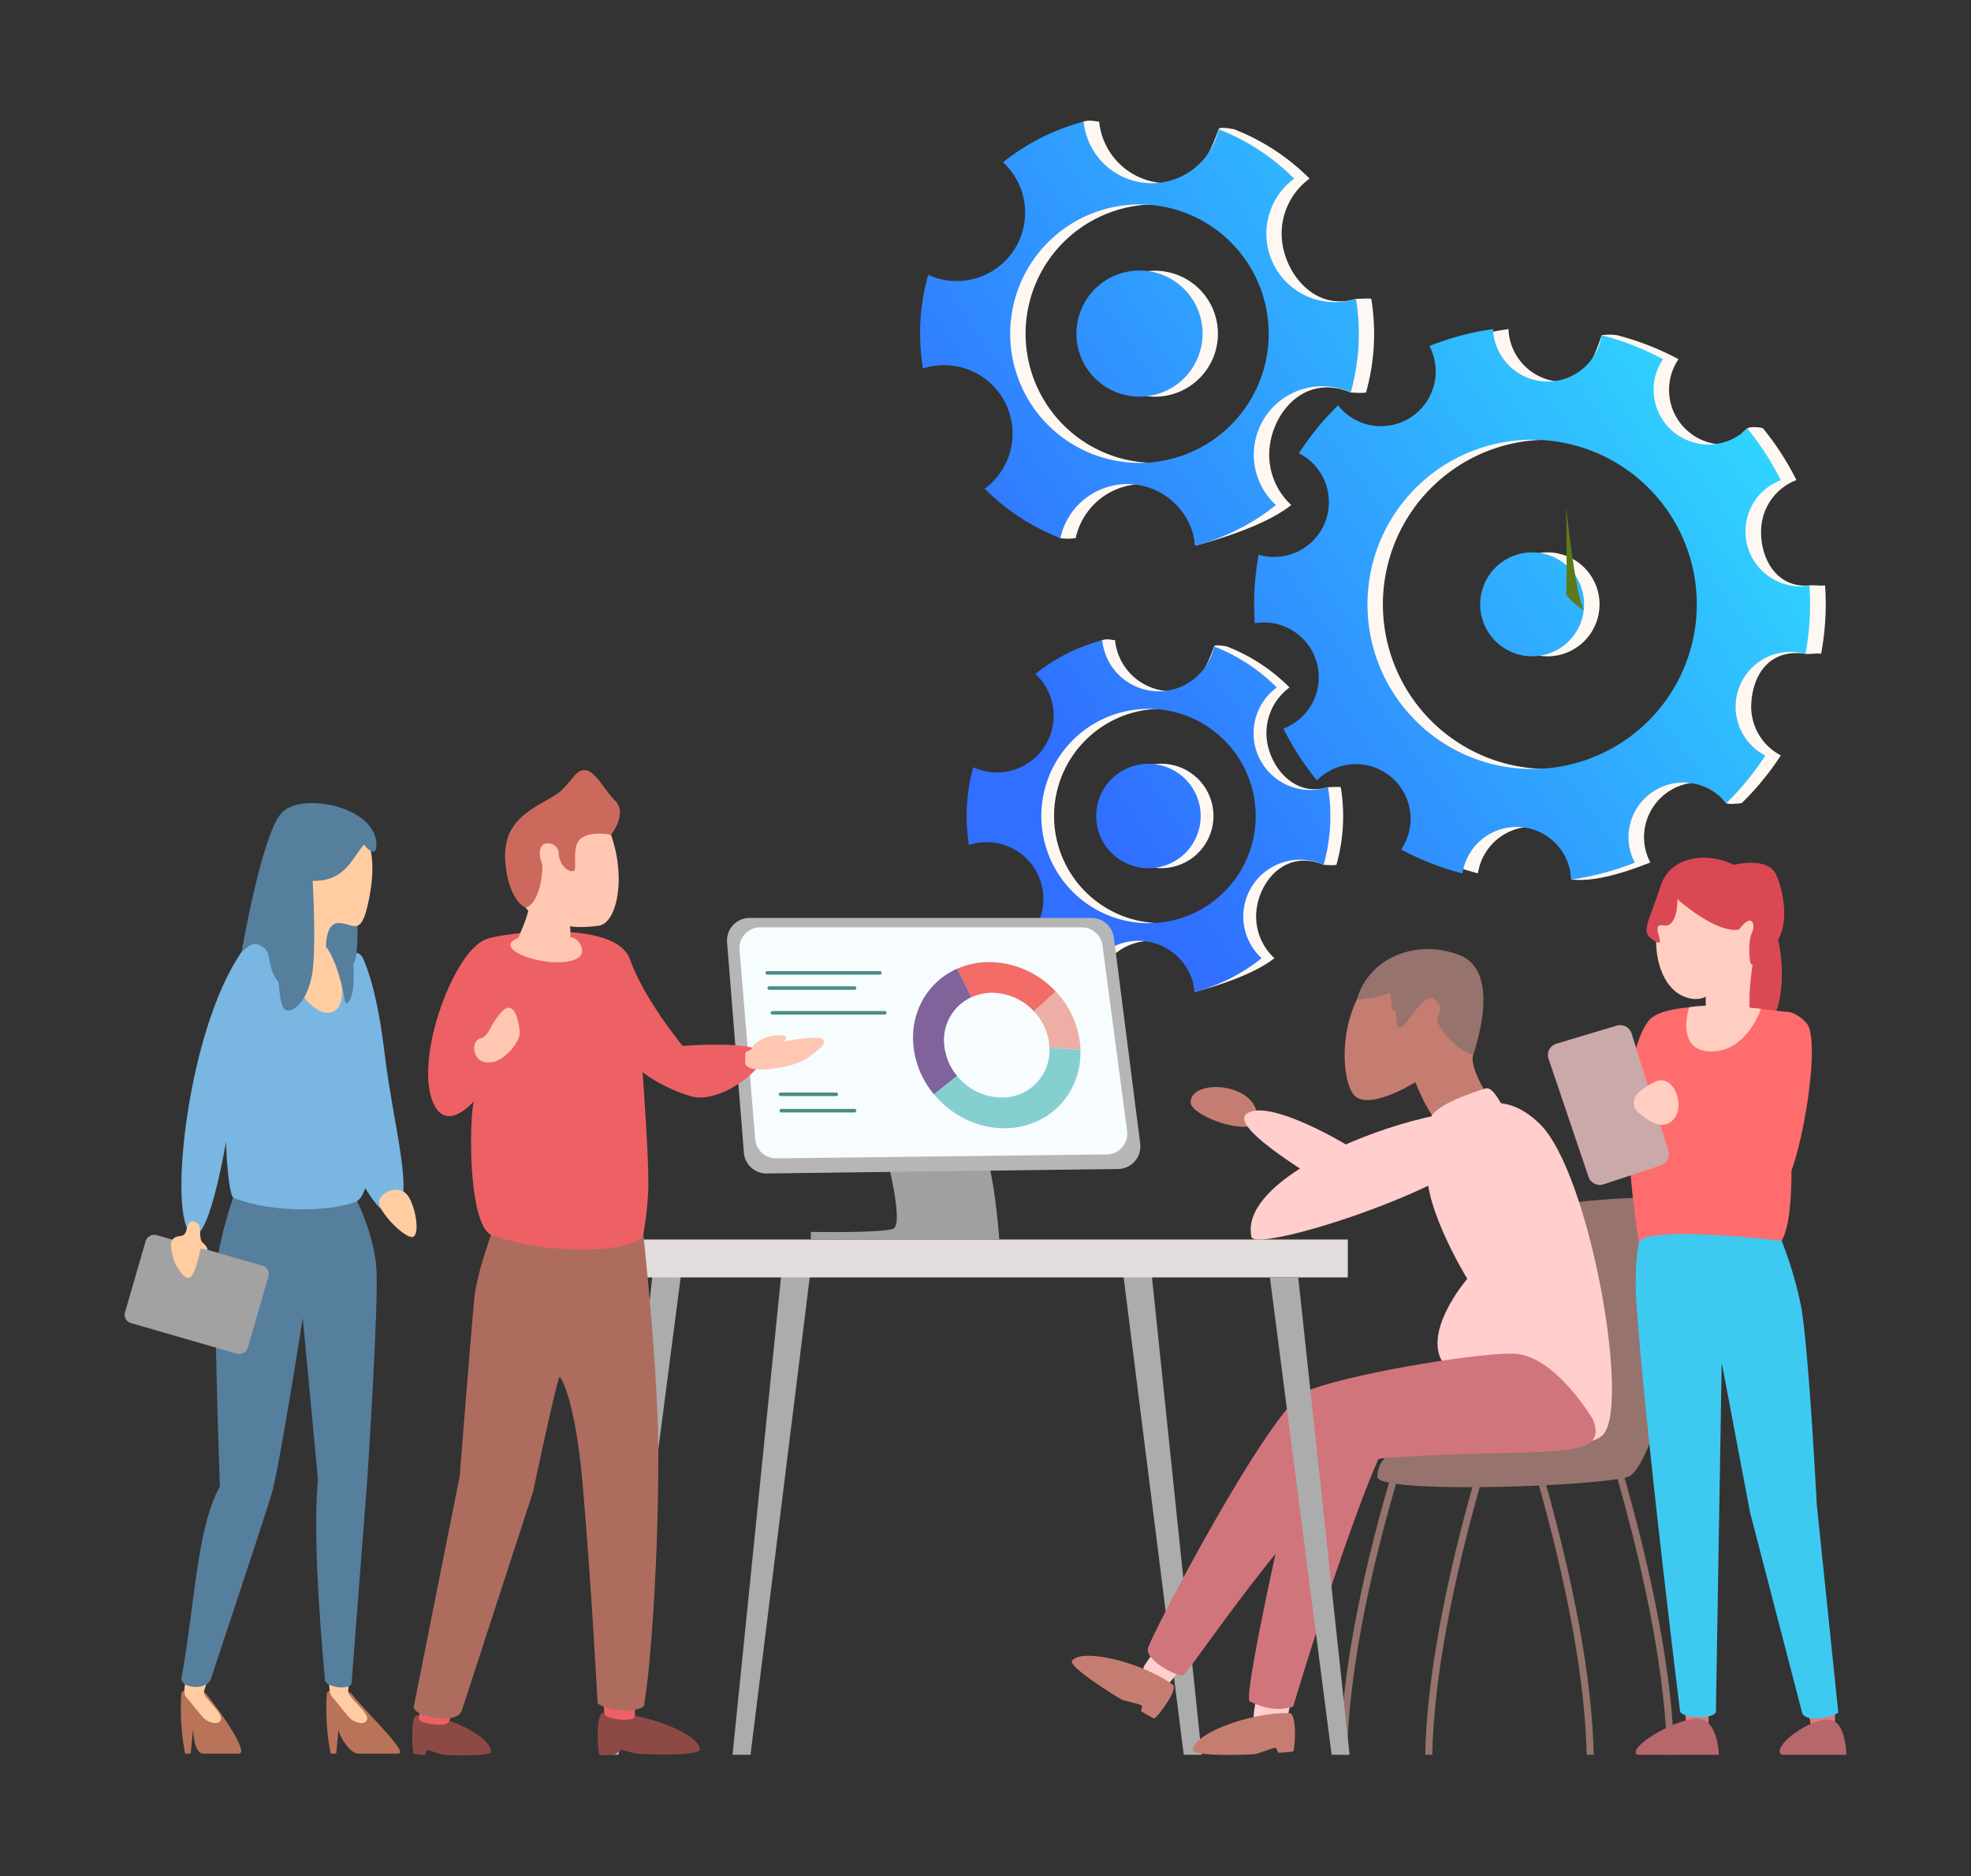 <?xml version="1.0" encoding="utf-8"?>
<svg xmlns="http://www.w3.org/2000/svg" data-name="Layer 1" id="Layer_1" viewBox="0 0 1000 952.01">
  <rect x="0" y="0" width="1000" height="952.01" fill="#333333" stroke="none"/>
  <defs>
    <linearGradient gradientUnits="userSpaceOnUse" id="__20" x1="444.59" x2="900.86" y1="261.55" y2="-53.65">
      <stop offset=".01" stop-color="#306fff"/>
      <stop offset="1" stop-color="#30ffff"/>
    </linearGradient>
    <linearGradient href="#__20" id="__20-2" x1="444.59" x2="900.86" y1="261.55" y2="-53.65"/>
    <linearGradient href="#__20" id="__20-3" x1="560.54" x2="1016.81" y1="429.39" y2="114.19"/>
    <linearGradient href="#__20" id="__20-4" x1="560.54" x2="1016.81" y1="429.39" y2="114.19"/>
    <linearGradient href="#__20" id="__20-5" x1="573.2" x2="1029.47" y1="447.71" y2="132.51"/>
    <linearGradient href="#__20" id="__20-6" x1="573.2" x2="1029.47" y1="447.71" y2="132.51"/>
    <style>.cls-1{fill:#fff8f2}.cls-9{fill:#acacac}.cls-11{fill:#c67d71}.cls-12{fill:#96736d}.cls-13{fill:#ffcecd}.cls-14{fill:#d1757c}.cls-15{fill:#da4953}.cls-16{fill:#df7b7c}.cls-17{fill:#ff6c6d}.cls-18{fill:#ffcec1}.cls-20{fill:#b7666b}.cls-25{fill:#4a8c87}.cls-30{fill:#8d4a45}.cls-31{fill:#ed6165}.cls-33{fill:#ffc7b2}.cls-35{fill:#b97358}.cls-36{fill:#ffcda1}.cls-37{fill:#79b6e1}.cls-38{fill:#567e9d}</style>
  </defs>
  <path class="cls-1" d="M664.42 90.63a111.1 111.1 0 0 0-38.35-25.06c-2.42-.42-7.38-1.3-7.83 0-4.94 14.31-12.17 28.23-28 27.34a34.73 34.73 0 0 1-32.58-31.17c-3.16-.32-5-1-7.83 0-11.83 4.16-23.48 12.94-33.12 20.61a34.75 34.75 0 0 1-25.52 60.21c-4.44-.25-6.83 42.53-2.4 42.77A34.75 34.75 0 0 1 507.42 248c5.33 5.32 20.74 19.37 30.53 25.06a26.15 26.15 0 0 0 7.82 0 34.72 34.72 0 0 1 35.87-27.34c17.3 1 23.07 14.46 24.75 31.18 15.11-4 36.8-11.11 48.74-20.62A34.71 34.71 0 0 1 644 228.83c1.07-19.15 17.83-39.54 41.23-29.65 4.43.24 6 .31 7.83 0a109.73 109.73 0 0 0 2.66-47.54c-2.87-.38-6.38.13-7.83 0-22.19 7-38.68-15.8-37.6-34.95a34.66 34.66 0 0 1 14.13-26.06ZM651.4 173a65.58 65.58 0 1 1-61.81-69.15A65.58 65.58 0 0 1 651.4 173Z"/>
  <circle class="cls-1" cx="585.92" cy="169.33" r="31.96" transform="rotate(-80.33 585.952 169.314)"/>
  <path d="M656.59 90.63a111.1 111.1 0 0 0-38.35-25.06 34.7 34.7 0 0 1-68.45-3.83 110.93 110.93 0 0 0-40.91 20.61 34.72 34.72 0 0 1-37.94 57.13 109.47 109.47 0 0 0-2.67 47.52 34.73 34.73 0 0 1 31.32 61A111 111 0 0 0 538 273.08a34.69 34.69 0 0 1 68.44 3.84 111.23 111.23 0 0 0 40.92-20.62 34.71 34.71 0 0 1 37.94-57.12 109.73 109.73 0 0 0 2.66-47.54 34.73 34.73 0 0 1-31.32-61Zm-13 82.37a65.58 65.58 0 1 1-61.81-69.15A65.58 65.58 0 0 1 643.57 173Z" style="fill:url(#__20)"/>
  <path d="M546.19 167.54a32 32 0 1 1 30.11 33.69 31.95 31.95 0 0 1-30.11-33.69Z" style="fill:url(#__20-2)"/>
  <path class="cls-1" d="M654.26 348.84a92.07 92.07 0 0 0-31.8-20.78c-2-.35-6.12-1.08-6.49 0-4.1 11.87-10.1 23.41-23.25 22.67a28.79 28.79 0 0 1-27-25.85c-2.62-.26-4.15-.83-6.49 0-9.78 3.45-19.45 10.73-27.44 17.09a28.81 28.81 0 0 1-21.16 49.93c-3.68-.2-5.67 35.27-2 35.47a28.81 28.81 0 0 1 15.45 52c4.42 4.42 17.2 16.06 25.31 20.79a21.61 21.61 0 0 0 6.49 0 28.8 28.8 0 0 1 29.74-22.68c14.36.81 19.14 12 20.53 25.86 12.53-3.3 30.52-9.21 40.42-17.1a28.75 28.75 0 0 1-9.21-22.78c.89-15.88 14.78-32.78 34.18-24.59 3.68.21 5 .26 6.5 0a90.95 90.95 0 0 0 2.21-39.42c-2.38-.32-5.3.11-6.49 0-18.41 5.77-32.08-13.1-31.19-29a28.76 28.76 0 0 1 11.69-21.61Zm-10.8 68.3a54.38 54.38 0 1 1-51.25-57.34 54.38 54.38 0 0 1 51.25 57.34Z"/>
  <circle class="cls-1" cx="589.17" cy="414.1" r="26.5" transform="rotate(-62.63 589.138 414.097)"/>
  <path d="M647.77 348.84A92.07 92.07 0 0 0 616 328.06a28.77 28.77 0 0 1-56.76-3.18A92.06 92.06 0 0 0 525.28 342a28.79 28.79 0 0 1-31.47 47.37 90.95 90.95 0 0 0-2.21 39.42 28.8 28.8 0 0 1 26 50.59 92.09 92.09 0 0 0 31.8 20.79 28.77 28.77 0 0 1 56.76 3.18 92.08 92.08 0 0 0 33.93-17.1 28.79 28.79 0 0 1 31.46-47.37 90.75 90.75 0 0 0 2.22-39.42 28.8 28.8 0 0 1-26-50.59ZM637 417.14a54.38 54.38 0 1 1-51.25-57.34A54.38 54.38 0 0 1 637 417.14Z" style="fill:url(#__20-3)"/>
  <path d="M556.21 412.61a26.5 26.5 0 1 1 25 27.95 26.5 26.5 0 0 1-25-27.95Z" style="fill:url(#__20-4)"/>
  <path class="cls-1" d="M873.15 225.54a27.72 27.72 0 0 1-21.55-43.27 139.93 139.93 0 0 0-31.12-12.15 26.6 26.6 0 0 0-7.83 0c-4 11.46-8.44 24.3-21.15 23.59A27.79 27.79 0 0 1 765.34 167a140.12 140.12 0 0 0-32.29 8.59 27.73 27.73 0 0 1-26.24 40.6c-8.23-.47-29.08 113.67-29.94 129-.63 11.3 12.08 42.1 20.32 42.56a27.72 27.72 0 0 1 21.54 43.27 139.93 139.93 0 0 0 31.12 12.15 27.8 27.8 0 0 1 29-23.59c14.45.81 17.74 12.52 18.34 26.68 12.35 1.68 29.86-4.51 40.11-8.59a27.6 27.6 0 0 1-3.16-14.31 27.89 27.89 0 0 1 29.4-26.29c7.12.4 7.65 5.8 12.31 10.48.73.74 5.94.28 7.82 0a141.13 141.13 0 0 0 19.85-24.22 27.86 27.86 0 0 1-15-26.28c.86-15.38 9.77-28 27.61-25.24 2.07.32 5.89-.54 7.83 0a137.35 137.35 0 0 0 2-34.75c-2 .33-5.74-.21-7.83 0-16.53 1.66-25.43-13.66-24.57-29a27.86 27.86 0 0 1 17.87-24.44 141.27 141.27 0 0 0-17-26.29c-2.32-.81-6.9-.72-7.83 0-5.21 4.02-6.49 8.6-13.45 8.21Zm-4.58 85.82a83.54 83.54 0 1 1-78.73-88.08 83.52 83.52 0 0 1 78.73 88.08Z"/>
  <path class="cls-1" d="M811.49 308.16a26.37 26.37 0 1 1-24.85-27.8 26.37 26.37 0 0 1 24.85 27.8Z"/>
  <path d="M865.32 225.54A27.9 27.9 0 0 1 839 196.13a27.56 27.56 0 0 1 4.75-13.86 140 140 0 0 0-31.13-12.15 27.73 27.73 0 0 1-55.11-3.12 140 140 0 0 0-32.28 8.59 27.77 27.77 0 0 1-46.38 30.12A141.07 141.07 0 0 0 659 230a27.83 27.83 0 0 1-20.42 51.52 140.37 140.37 0 0 0-2.07 17.31 138.81 138.81 0 0 0 .13 17.44 27.48 27.48 0 0 1 6.11-.37 27.86 27.86 0 0 1 8.41 53.84 141.32 141.32 0 0 0 17 26.29 27.76 27.76 0 0 1 42.74 35.07 139.93 139.93 0 0 0 31.1 12.15 27.74 27.74 0 0 1 55.15 3.09 140 140 0 0 0 32.28-8.59 27.6 27.6 0 0 1-3.16-14.31 27.8 27.8 0 0 1 49.54-15.81 141.07 141.07 0 0 0 19.84-24.22 27.86 27.86 0 0 1 14.38-52.57 28.38 28.38 0 0 1 6 1.05 137.35 137.35 0 0 0 1.97-34.75 27.48 27.48 0 0 1-6.11.37 27.86 27.86 0 0 1-8.41-53.84 141.83 141.83 0 0 0-17-26.29 27.73 27.73 0 0 1-21.16 8.16Zm-4.57 85.82A83.54 83.54 0 1 1 782 223.28a83.54 83.54 0 0 1 78.75 88.08Z" style="fill:url(#__20-5)"/>
  <path d="M803.66 308.16a26.36 26.36 0 1 1-24.85-27.8 26.37 26.37 0 0 1 24.85 27.8Z" style="fill:url(#__20-6)"/>
  <path d="M794.57 301.4c.6-10.37 0-44.39 0-44.39s4.47 43.53 8.94 52.7c-2.92-2.01-7.72-5.51-8.94-8.31Z" style="fill:#5d7a1b"/>
  <path class="cls-9" d="M609.69 890.49h-9.12l-32-254.35h14.64l26.48 254.35zM304.75 890.49h9.12l32.72-251.88h-14.64l-27.2 251.88zM371.66 890.49h9.12l30.36-244.85H396.5l-24.84 244.85z"/>
  <path d="M311.02 629h372.8v19.24h-372.8z" style="fill:#e2dcdc"/>
  <path class="cls-11" d="M686.21 554.75c6.53 10.36 31.9-5.57 31.9-5.57s8.74 22.81 16.26 23.56 22.72-13 22.72-13-12.15-17.62-9.62-24.71 15.7-56.2-25.82-51.64-44.04 57.69-35.44 71.36Z"/>
  <path class="cls-12" d="M790 611.28s71.34-10.16 74.45 4.14-23.86 129.14-38.38 134c-10.12 3.36-67.81 6.4-101.95 4.88-14.87-.66-25.37-2.19-25.34-4.92.23-25.17 61.14-20.58 61.14-20.58s8.84-115.08 30.08-117.52Z"/>
  <path class="cls-12" d="m726.67 890.53-3.58-.08c.8-38.18 9.83-87.32 26.83-146.06.76-2.64 1.25-4.33 1.37-4.89l3.5.75c-.12.59-.63 2.36-1.44 5.14-16.91 58.44-25.89 107.27-26.68 145.14ZM683.46 890.53l-3.58-.08c.8-38.11 9.49-85.71 25.83-141.48.76-2.58 1.24-4.22 1.36-4.79l3.51.75c-.13.6-.64 2.34-1.43 5.05-16.26 55.46-24.9 102.75-25.69 140.55ZM805 890.53c-.79-37.9-9.74-86.75-26.59-145.18-.79-2.76-1.29-4.51-1.42-5.1l3.5-.75c.12.56.61 2.23 1.36 4.85 16.94 58.74 25.93 107.9 26.73 146.1ZM845.8 890.53c-.79-37.88-9.73-86.71-26.58-145.15-.8-2.77-1.3-4.54-1.43-5.13l3.5-.75c.12.56.61 2.24 1.37 4.89 16.93 58.73 25.92 107.88 26.72 146.06Z"/>
  <path class="cls-13" d="M725.2 588.16c6.79-18.42 30.54-42.74 56-17.85s46.51 144.5 31.8 158.08-65.18-18.93-79.32-34.76 10.75-44.69 10.75-44.69-26.02-42.36-19.23-60.78ZM638.07 857.7s-2.37 12.27-2 13.55c1 3 16.32 1.2 17.35-1.11.58-1.31 2.69-13.33 2.69-13.33Z"/>
  <path class="cls-11" d="M654.16 869.33c-20.61-.46-49 10.82-49 18.66 0 2.62 16.15 3 31.27 2.21 1.7-.09 9.05-3.2 10.55-3.3.93-.07 1 2.66 1.88 2.59 4.35-.37 7-.37 7.29-.83 1.03-2 1.9-19.34-1.99-19.33Z"/>
  <path class="cls-13" d="M586.71 836.48s-6.16 8.37-6.54 9.66c-.89 3 11 9 13.19 7.65 1.21-.76 7.12-9.27 7.12-9.27Z"/>
  <path class="cls-11" d="M594.94 854.83c-16.8-11.94-46.66-18.54-51.06-12-1.47 2.17 11.7 11.51 24.66 19.36 1.45.88 9.28 2.43 10.59 3.18.8.47-.63 2.8.1 3.2 3.81 2.13 6 3.65 6.5 3.4 2-1.1 12.44-14.97 9.21-17.14Z"/>
  <path class="cls-14" d="M808.4 720.68c8 22-25.62 13.5-105.82 19.2C673.37 742 604.39 847.64 600.48 850c-2.66 1.56-20.36-7.92-17.91-13.87 1.09-5.63 61.95-122 80-130s83.22-19.35 104.75-19.24 41.08 33.79 41.08 33.79Z"/>
  <path class="cls-14" d="M661.57 724.18s-32 137.22-27.47 139.26c4.4 2.12 12.84 5.66 22 2.58 0 0 38.89-130.3 54.51-145.92s-49.04 4.08-49.04 4.08Z"/>
  <path class="cls-9" d="M684.73 890.49h-9.12l-31.32-242.26h14.38l26.06 242.26z"/>
  <path class="cls-13" d="M634.94 627.67c2 9 122.91-29.4 128.31-55.8s-137.31 15.6-128.31 55.8Z"/>
  <path class="cls-11" d="M604.07 559.35c0 7.39 33.83 19 33.83 7.81.01-18-33.83-20-33.83-7.81Z"/>
  <path class="cls-13" d="M753 579.09c2.68 7.17-68 29.54-75.34 25.11s-53.78-31.54-45.42-38.76C642.73 556.34 686 582 688 584.22s54.14-34.22 65-5.13Z"/>
  <path class="cls-13" d="M761.69 559.88c-.53 0-4.31-8.49-7.8-7.58s-27.95 8.82-28.1 15.8 31.9 0 31.9 0Z"/>
  <path class="cls-12" d="M688.42 507.23s12.45-.92 15.49-3 1 8.69 3.24 8.46 0 9.08 3.24 8.88 11.55-18.23 17.22-14.58 1.82 8.91 1.82 8.91c-2.08 4.22 10.51 18.28 18 19.11 0 0 15.32-41.34-6.63-50.18s-46.56 1.25-52.38 22.4Z"/>
  <path class="cls-15" d="M877.36 439.41s17.67-5.2 23.15 3.3c2.45 3.79 8.34 22.6 1.65 34.1 4.71 21.4-.49 39-3.1 39h-16.32c-1.74-29.47 9.08-67.63-5.38-76.4Z"/>
  <path class="cls-16" d="M866.85 863.43v11.32l-11.44-.81-.92-10.51h12.36z"/>
  <path class="cls-17" d="M836.2 518.3c9.86-13.65 71.66-4.58 71.66-4.58-1.17 47.06 5.25 99.75-3.94 115.91l-72.4 1s-14.8-85.36 4.68-112.33Z"/>
  <path class="cls-16" d="M931 863.02v10.66l-12.18 1.48-2.95-12.14H931z"/>
  <path class="cls-18" d="M857 511.15c9.2-1.65 22.47-.67 36.44.77 0 0-7.19 21.94-25.47 21.66S857 511.15 857 511.15Z"/>
  <path d="M903.92 629.63a199.18 199.18 0 0 1 9.62 32.07c3.93 18.52 8.21 101.77 8.21 101.77l10.93 105.62c-3.74 2.54-15.33 5-18.23.54l-26.52-102-14.41-76.15-2.94 176.92c0 4.17-17.21 3.72-18.19 0 0 0-17.84-143.95-22.19-207.92-1-14.74.68-28.19 1.32-29.9 3.42-9.15 72.4-.95 72.4-.95Z" style="fill:#3ecaf0"/>
  <path class="cls-20" d="M872.09 890.49h-41.46c-5.27-3.68 18.73-17.94 30-18.37 11.16-.42 11.46 18.37 11.46 18.37ZM936.76 890.49H904c-5.42-3.55 11.35-16.77 22.5-17.88 10.27-1.02 10.26 17.88 10.26 17.88Z"/>
  <path class="cls-17" d="M916.4 519c8.52 8.68-3.91 78.65-12.67 84.2 0 0-81-34.76-66.54-47.25s50.06 17 50.06 17S889.92 492 916.4 519Z"/>
  <path class="cls-18" d="M852.85 505c7.78 3.94 12.57.74 12.57.74V519l22.73-2c-3.28-24.91 9.06-45.79-1.71-61.47-7.43-17-38.09-21.54-44.22 5.23-6.08 26.55 3.05 40.39 10.63 44.24Z"/>
  <path class="cls-15" d="M851.07 456.33s19.32 17.4 31.16 15.39c0 0 4.38-5.83 6.3-4.33s1 4.56.08 6.65c-1.73 3.31-1.29 16.48.37 15.47 2.85-1.73 7.43-23.72 3.45-36.44-6.37-20.41-42.65-25.3-49.7-4s-10.67 23.8-3.33 28.38-3.12-9.35 4.44-7.84 7.23-13.28 7.23-13.28Z"/>
  <path d="m813.57 601 29-9.56a6.05 6.05 0 0 0 3.88-7.56l-18.65-59.42a6.05 6.05 0 0 0-7.51-4l-30.6 9.17a6 6 0 0 0-4 7.74l20.24 59.8a6.06 6.06 0 0 0 7.64 3.83Z" style="fill:#caa9ab"/>
  <path class="cls-18" d="M831.16 554.62a6.73 6.73 0 0 0 .31 10.19c5 4.1 11.42 8.62 16.76 4.07 7.57-6.44 1.26-24.4-8.41-20a33.4 33.4 0 0 0-8.66 5.74Z"/>
  <path d="M447.78 579.17s11.82 42.27 5.25 44.45-41.62 1.51-41.62 1.51V629H507s-2.52-37.13-8.79-48.12-50.43-1.71-50.43-1.71Z" style="fill:#a0a0a0"/>
  <path d="M380.32 465.82h173.44a11.48 11.48 0 0 1 11.38 10l13.35 104.49a11.46 11.46 0 0 1-11.23 12.92L389 595.49a11.46 11.46 0 0 1-11.58-10.55l-8.53-106.74a11.46 11.46 0 0 1 11.43-12.38Z" style="fill:#b6b6b6"/>
  <path d="M385.88 470.58h162.78a10.64 10.64 0 0 1 10.68 9.06l12.53 94.5a10.51 10.51 0 0 1-10.54 11.69l-167.29 2a10.61 10.61 0 0 1-10.86-9.55l-8-96.54a10.54 10.54 0 0 1 10.7-11.16Z" style="fill:#f7fcff"/>
  <path class="cls-25" d="M446.34 494.59h-57a.9.9 0 1 1 0-1.79h57a.9.9 0 1 1 0 1.79ZM433.64 502.3h-43.27a.9.9 0 1 1 0-1.79h43.27a.9.9 0 0 1 0 1.79ZM449 514.87h-57a.9.9 0 1 1 0-1.79h57a.9.9 0 0 1 0 1.79ZM424.2 556.22h-28.08a.9.9 0 1 1 0-1.79h28.08a.9.9 0 1 1 0 1.79ZM433.64 564.52h-37.11a.9.9 0 1 1 0-1.79h37.11a.9.9 0 0 1 0 1.79Z"/>
  <path d="M503.37 503.78a29.3 29.3 0 0 1 21.2 9.43l11.09-10a46.46 46.46 0 0 0-33.67-15 40.21 40.21 0 0 0-16.39 3.42l7.22 14.47a25.19 25.19 0 0 1 10.55-2.32Z" style="fill:#f36c67"/>
  <path d="M479.07 530.36a23.9 23.9 0 0 1 13.75-24.31l-7.22-14.47c-14.5 6.42-23.74 21.42-22.2 38.78a45.64 45.64 0 0 0 10.47 25L485.6 546a28.69 28.69 0 0 1-6.53-15.64Z" style="fill:#80639a"/>
  <path d="M548.05 530.36a45.86 45.86 0 0 0-12.39-27.19l-11.09 10a29 29 0 0 1 7.82 17.15v1.13l15.71 1.29c.02-.74.02-1.57-.05-2.38Z" style="fill:#ecaea5"/>
  <path d="M532.43 531.49a23.91 23.91 0 0 1-24.34 25.45A29.42 29.42 0 0 1 485.6 546l-11.73 9.31c8.64 10.43 21.61 17.23 35.6 17.23 22.56 0 39.38-17.6 38.67-39.77Z" style="fill:#86cfd1"/>
  <path class="cls-30" d="M211.35 870.51c15.91-.47 37.85 10.82 37.85 18.66-.22 1.32-12.53 2.09-24.21 1.32-1.3-.09-6.92-2.31-8.08-2.42-.71-.06-.81 2.67-1.45 2.6-3.36-.38-5.44-.37-5.63-.84-.83-1.99-1.49-19.33 1.52-19.32Z"/>
  <path class="cls-31" d="M233.89 859.47s-5.67 12.88-6.08 14.16c-1 3-14.18 1.25-15.21-1.07-.58-1.3 2.7-14.06 2.7-14.06Z"/>
  <path class="cls-30" d="M306.08 869.12c20.6-.46 49 10.82 49 18.66 0 2.62-16.15 3-31.28 2.21-1.69-.09-6.88-1.73-8.39-1.84-.92-.06-3.22 2.41-4.05 2.34-4.35-.38-7 .47-7.21 0-1.03-1.99-1.97-21.38 1.93-21.37Z"/>
  <path class="cls-31" d="M322 859.49s.42 10.39 0 11.66c-1 3-14.18 1.25-15.2-1.06-.58-1.31-.7-11.66-.7-11.66Z"/>
  <path d="M324 604.78s10 83.3 10 133.69c0 62.4-4.92 115.2-7.1 125.66 1.33 5.07-17.42 5.08-23.7.25 0 0-3.32-62.92-7.64-111.73-3.39-38.4-9.75-52.25-11.59-53.88-1-.87-13.59 58.51-13.59 58.51l-36.11 110.85c-2.7 7.76-26 2.84-24.26-2.49l23.23-116.59s5.57-70.79 7.33-89.52 15.7-51.43 15.7-51.43Z" style="fill:#ad6c5e"/>
  <path class="cls-31" d="M245.86 477c4.19-3 66-11.6 73.71 9.74 7.57 21 26.81 44 26.81 44s34.47-2.63 40.07 3-20.45 27.14-35.86 22.57S326 544 326 544s3.58 47.56 2.85 60.68a176 176 0 0 1-2.48 22c-2.08 7.3-41.1 12.26-77.28 0-13.19-7.61-10.46-70.32-8.14-68.45 0 0-14.13 17.31-21.13 1.45-9.75-22.15 9.91-75.68 26.04-82.68Z"/>
  <path class="cls-33" d="M378.09 539.14c0 6.77 24.19 2.68 30.68-1.68s12.3-9 7.83-10.47-19.22 1.63-19.22 1.63 1.8-1 1.44-2.19c-.81-2.7-15.65-.46-17.55 6-3.67 2.34-3.14-.43-3.18 6.71ZM249.75 539c6.72-1.12 14.19-10.48 13.93-15.1s-2.58-17.46-9.06-10.5-6.22 12.46-11.11 13.64-4.21 13.73 6.24 11.96ZM263.69 482c-3.36-4.6 1.78-9.18 4.34-19.88 0 0-16.81-17.1-6.51-33.66s35.61-33.66 46.31-10.2 5.93 50.13-4.07 51.51-14.56.23-14.56.23 2.1 14.07-6.53 16.14-15.62.44-18.98-4.14Z"/>
  <path class="cls-33" d="M275 475.48c14.8-.36 16-.13 17.81 1.68 2.81 2.85 6.31 10.13-7.69 11.08s-32.75-6.81-23.81-11.5 13.69-1.26 13.69-1.26Z"/>
  <path d="M310 423.64s8.74-10.87 2-17.38-12.65-22.1-20.83-12.3-6.78 7.8-18.08 14.56-18.05 14-16.65 29.79 8.2 21.87 10.09 22.1c2.75.33 8.47-6.13 8.67-21.56-5.52-14.34 7.92-12.55 8.22-6.13.34 7.46 5.81 10.07 7.76 9.26s-1.68-12.59 3.69-16.57 15.13-1.77 15.13-1.77Z" style="fill:#cc695d"/>
  <path class="cls-35" d="M104.47 859.42c8.91 11.13 22 30.49 16.63 30.49h-17.88c-4.41 0-5-9-5.31-12.28-.36 3.83-.75 8-1.15 12.28h-2.84A120.66 120.66 0 0 1 92 859.42c1.16-3.78 10.45-2.01 12.47 0Z"/>
  <path class="cls-36" d="M103.87 872.36c1.81 1.5 7 3.63 8.22.26s-9-11.19-8.63-13.9 2.18-5.13 1.5-7-10.06-2.45-10.06-2.45-2.45 9.93-.68 11.69 7.85 9.9 9.65 11.4Z"/>
  <path class="cls-35" d="M178.26 859.42c8.92 11.13 29.71 30.49 23.62 30.49h-20c-4.41 0-9.87-9-10.14-12.28-.36 3.83-.75 8-1.15 12.28h-2.84a120.66 120.66 0 0 1-1.94-30.49c1.19-3.78 10.43-2.01 12.45 0Z"/>
  <path class="cls-36" d="M178 872.36c1.8 1.5 7 3.63 8.22.26s-10-11.57-9.58-14.27.23-8.5-.45-10.41-9.32 1.3-9.32 1.3-.3 9.93 1.47 11.69 7.86 9.93 9.66 11.43Z"/>
  <path class="cls-37" d="M183.49 485.09s7.22 12 11.58 49 15.7 73.86 5.6 81.42-35.13-45.51-35.13-81.46 17.95-48.96 17.95-48.96Z"/>
  <path class="cls-38" d="M181.18 609.58s8.42 16.57 9.77 33.73-4.61 107.52-4.61 107.52l-8 103.78c-2.22 3.1-12.7 1.56-13.46-1.88-3.39-37.62-5.87-77.44-3.57-101.9l-7.7-81.93s-12 76.7-15.89 89.56-30.85 93.92-30.85 93.92c-2.31 5.11-13.39 4.73-14.92 0 7.12-39.32 7.83-76.67 19.6-98.09 0 0-3.41-95.44-1.81-111s8.53-35.53 8.53-35.53Z"/>
  <path class="cls-37" d="M118.3 607.78c21 8.42 51.65 6.74 62.88 1.8 14.58-9.66 11.2-122.77.6-125.8-15.67-5.7-48.29-14.12-59.32-.46-10.19 12.68-10.09 116.6-4.16 124.46Z"/>
  <path class="cls-36" d="m161.66 482.62 7.44-2.54s10.82 30.41-1 33.63S143.9 489 143.9 489Z"/>
  <path class="cls-38" d="m165 426.51 13.6 2.36c1.55 10.2 5.13 56 .66 59.95.91 13.27-1.12 20.79-4.05 20.22-3.09-17.65-8.87-36.1-23.29-37.09Z"/>
  <path class="cls-36" d="M165.49 484.62s-1.6-16.4 6.42-16.23 11.71 8.53 15.84-15-2.71-39.51-19.1-43.27-31.2 2.49-31.34 21 7.19 38.85 3.57 45.79 24.61 7.71 24.61 7.71Z"/>
  <path class="cls-38" d="M184.57 428.59c-6.5 8.11-10.24 18.77-25.94 18.41 0 0 2.07 35.72-.46 48.37s-8.75 17.43-12 17.43-3.88-4.58-4.89-14.63c-5.45-5.68-3.47-13.6-7-16.91-6.39-5.94-11.75 2.06-11.75 2.06s10.14-59.21 20.16-70.61S191.52 409.5 191 429c-.26 7.36-6.43-.41-6.43-.41Z"/>
  <path class="cls-37" d="M122.46 483.32c8.65-12.39-9.2 144.06-23.72 143.34s-4.93-102.24 23.72-143.34Z"/>
  <rect height="64.82" rx="4.3" style="fill:#a2a2a2" transform="rotate(-73.87 99.786 656.873)" width="46.49" x="76.56" y="624.48"/>
  <path class="cls-36" d="M95.51 621.16c-1.38 2.77-.34 3.3-1.91 5.11s-4 .1-6.17 2.91 1.5 12.19 1.5 12.19 4.36 8.32 7.3 7 5.55-14.79 5.55-14.79l3.56.71s0-1.72-2.86-4c-1.3-1.76-.64-5.35-1.21-7.76s-4.38-4.13-5.76-1.37ZM192.38 609.28c1.16-4.65 10.26-8.5 14.56-2.51s6.61 22.06 1.52 20.94-17.25-13.79-16.08-18.43Z"/>
</svg>